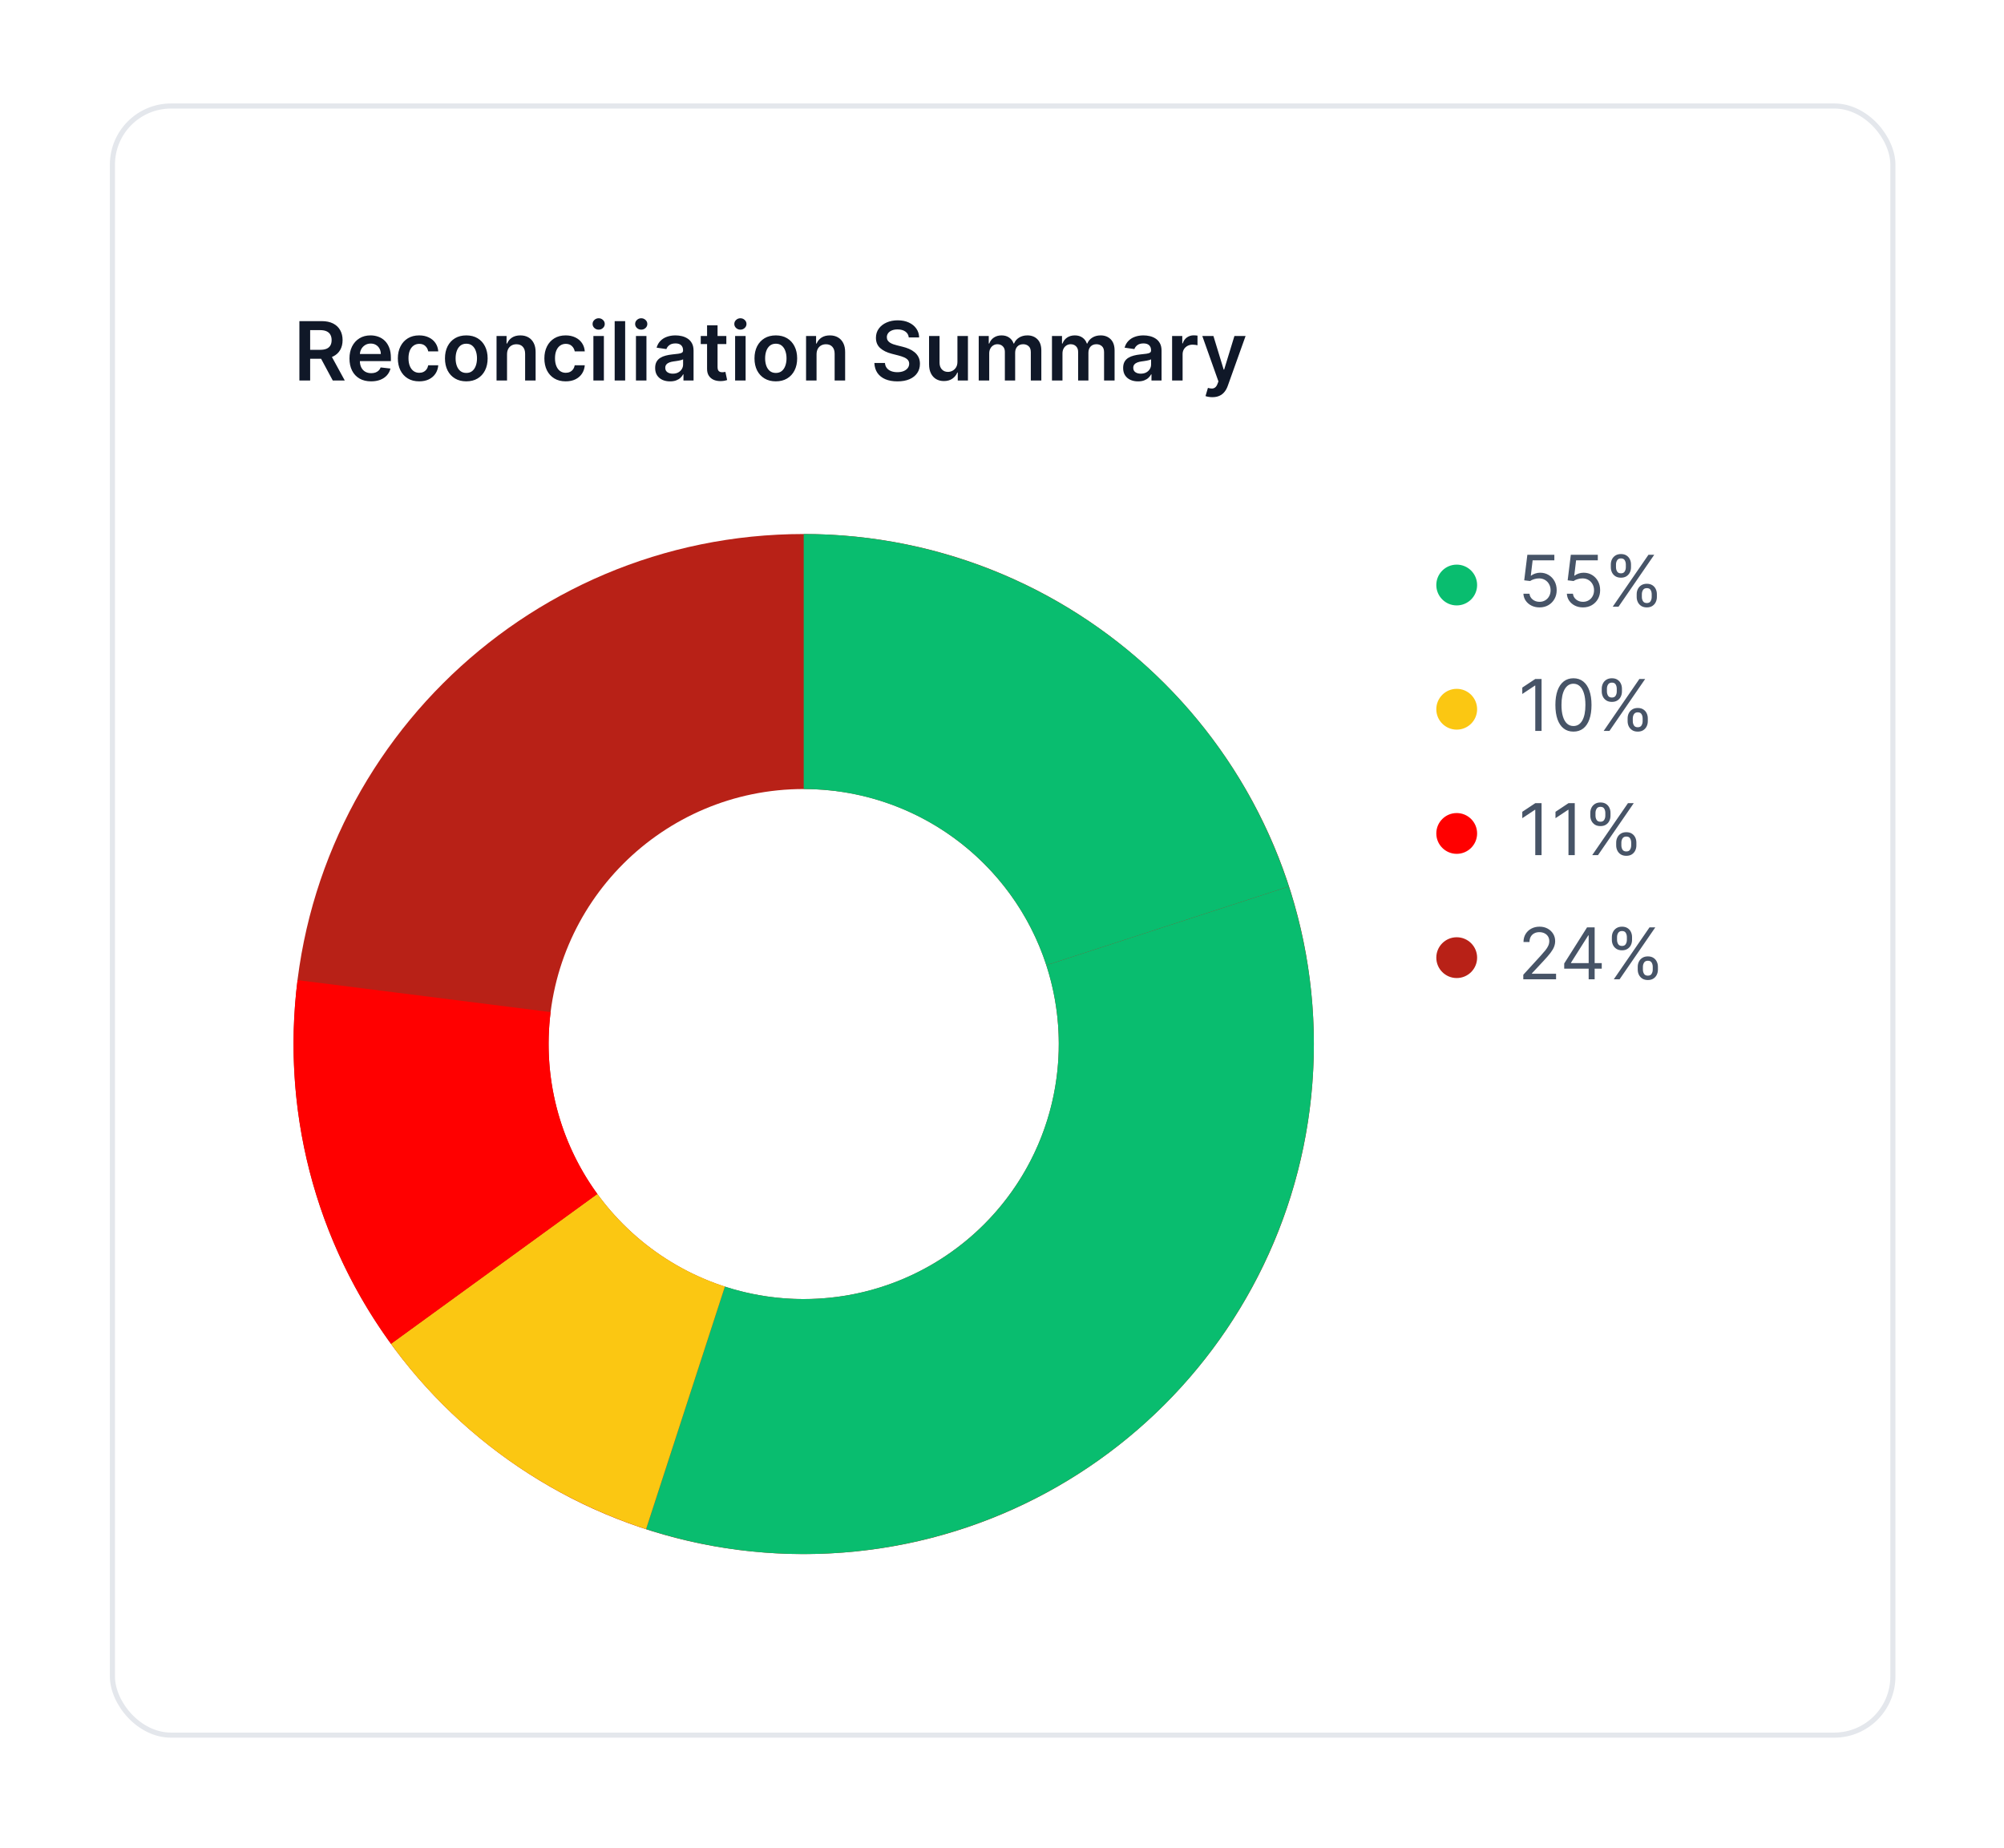 <svg width="193" height="178" viewBox="0 0 193 178" fill="none" xmlns="http://www.w3.org/2000/svg">
<g filter="url(#filter0_d_508_19511)">
<rect x="10.583" y="8" width="171.962" height="157.431" rx="5.896" fill="white"/>
<rect x="10.828" y="8.246" width="171.471" height="156.94" rx="5.65" stroke="#E4E7EC" stroke-width="0.491"/>
<path d="M28.834 34.688V28.97H30.978C31.417 28.97 31.786 29.047 32.084 29.199C32.383 29.352 32.609 29.566 32.762 29.841C32.916 30.115 32.994 30.434 32.994 30.799C32.994 31.166 32.916 31.484 32.759 31.754C32.605 32.022 32.377 32.229 32.075 32.376C31.774 32.521 31.403 32.594 30.964 32.594H29.437V31.734H30.825C31.081 31.734 31.292 31.699 31.456 31.628C31.619 31.555 31.74 31.45 31.818 31.313C31.898 31.173 31.938 31.002 31.938 30.799C31.938 30.596 31.898 30.423 31.818 30.28C31.738 30.134 31.616 30.025 31.453 29.95C31.289 29.874 31.078 29.836 30.819 29.836H29.87V34.688H28.834ZM31.788 32.097L33.203 34.688H32.047L30.657 32.097H31.788ZM35.739 34.771C35.309 34.771 34.938 34.682 34.625 34.503C34.315 34.323 34.075 34.068 33.908 33.739C33.74 33.407 33.657 33.017 33.657 32.569C33.657 32.128 33.74 31.741 33.908 31.407C34.077 31.073 34.314 30.812 34.617 30.626C34.92 30.438 35.277 30.344 35.686 30.344C35.95 30.344 36.2 30.387 36.434 30.472C36.671 30.556 36.879 30.686 37.06 30.863C37.242 31.04 37.385 31.265 37.489 31.539C37.594 31.81 37.646 32.134 37.646 32.51V32.82H34.131V32.139H36.677C36.675 31.945 36.633 31.773 36.551 31.622C36.47 31.47 36.355 31.35 36.208 31.262C36.063 31.175 35.894 31.131 35.7 31.131C35.493 31.131 35.312 31.181 35.156 31.282C34.999 31.381 34.877 31.511 34.79 31.673C34.704 31.833 34.661 32.009 34.659 32.2V32.795C34.659 33.044 34.704 33.258 34.796 33.437C34.887 33.614 35.014 33.75 35.178 33.845C35.342 33.938 35.533 33.984 35.753 33.984C35.9 33.984 36.033 33.964 36.152 33.923C36.271 33.88 36.375 33.818 36.462 33.736C36.55 33.654 36.616 33.552 36.66 33.431L37.604 33.538C37.544 33.787 37.431 34.005 37.263 34.191C37.098 34.375 36.886 34.518 36.627 34.621C36.368 34.721 36.072 34.771 35.739 34.771ZM40.371 34.771C39.943 34.771 39.575 34.677 39.269 34.489C38.963 34.301 38.728 34.042 38.562 33.711C38.398 33.377 38.316 32.994 38.316 32.56C38.316 32.125 38.4 31.741 38.568 31.407C38.735 31.073 38.972 30.812 39.277 30.626C39.584 30.438 39.947 30.344 40.365 30.344C40.714 30.344 41.022 30.408 41.29 30.537C41.559 30.663 41.774 30.843 41.934 31.075C42.094 31.306 42.186 31.576 42.208 31.885H41.242C41.203 31.678 41.11 31.506 40.963 31.368C40.818 31.229 40.623 31.159 40.38 31.159C40.173 31.159 39.992 31.215 39.835 31.326C39.679 31.436 39.557 31.595 39.469 31.801C39.384 32.008 39.341 32.255 39.341 32.544C39.341 32.836 39.384 33.087 39.469 33.297C39.555 33.506 39.675 33.667 39.83 33.78C39.986 33.892 40.169 33.948 40.38 33.948C40.528 33.948 40.661 33.92 40.779 33.864C40.898 33.806 40.997 33.724 41.077 33.616C41.157 33.508 41.212 33.377 41.242 33.222H42.208C42.184 33.525 42.094 33.794 41.94 34.029C41.785 34.261 41.575 34.444 41.309 34.576C41.043 34.706 40.73 34.771 40.371 34.771ZM44.908 34.771C44.489 34.771 44.127 34.679 43.819 34.495C43.512 34.311 43.274 34.053 43.105 33.722C42.937 33.391 42.854 33.003 42.854 32.56C42.854 32.117 42.937 31.73 43.105 31.396C43.274 31.063 43.512 30.805 43.819 30.62C44.127 30.436 44.489 30.344 44.908 30.344C45.327 30.344 45.69 30.436 45.997 30.62C46.304 30.805 46.541 31.063 46.709 31.396C46.878 31.73 46.963 32.117 46.963 32.56C46.963 33.003 46.878 33.391 46.709 33.722C46.541 34.053 46.304 34.311 45.997 34.495C45.69 34.679 45.327 34.771 44.908 34.771ZM44.914 33.962C45.141 33.962 45.331 33.9 45.483 33.775C45.636 33.648 45.749 33.479 45.824 33.267C45.9 33.054 45.938 32.818 45.938 32.558C45.938 32.295 45.9 32.058 45.824 31.846C45.749 31.632 45.636 31.462 45.483 31.335C45.331 31.208 45.141 31.145 44.914 31.145C44.681 31.145 44.488 31.208 44.333 31.335C44.181 31.462 44.066 31.632 43.99 31.846C43.915 32.058 43.878 32.295 43.878 32.558C43.878 32.818 43.915 33.054 43.99 33.267C44.066 33.479 44.181 33.648 44.333 33.775C44.488 33.9 44.681 33.962 44.914 33.962ZM48.831 32.175V34.688H47.821V30.4H48.786V31.128H48.837C48.935 30.888 49.093 30.698 49.308 30.556C49.526 30.415 49.795 30.344 50.115 30.344C50.411 30.344 50.669 30.407 50.889 30.534C51.11 30.66 51.281 30.844 51.402 31.084C51.525 31.324 51.585 31.615 51.584 31.957V34.688H50.573V32.114C50.573 31.827 50.499 31.603 50.35 31.441C50.203 31.279 49.999 31.198 49.738 31.198C49.562 31.198 49.404 31.237 49.267 31.315C49.131 31.392 49.024 31.502 48.946 31.648C48.869 31.793 48.831 31.969 48.831 32.175ZM54.481 34.771C54.053 34.771 53.686 34.677 53.379 34.489C53.073 34.301 52.838 34.042 52.672 33.711C52.508 33.377 52.427 32.994 52.427 32.56C52.427 32.125 52.51 31.741 52.678 31.407C52.845 31.073 53.082 30.812 53.387 30.626C53.694 30.438 54.057 30.344 54.476 30.344C54.824 30.344 55.132 30.408 55.4 30.537C55.669 30.663 55.885 30.843 56.044 31.075C56.205 31.306 56.296 31.576 56.318 31.885H55.352C55.313 31.678 55.22 31.506 55.073 31.368C54.928 31.229 54.733 31.159 54.49 31.159C54.283 31.159 54.102 31.215 53.945 31.326C53.789 31.436 53.667 31.595 53.58 31.801C53.494 32.008 53.451 32.255 53.451 32.544C53.451 32.836 53.494 33.087 53.58 33.297C53.665 33.506 53.785 33.667 53.94 33.78C54.096 33.892 54.279 33.948 54.49 33.948C54.639 33.948 54.772 33.92 54.889 33.864C55.008 33.806 55.108 33.724 55.188 33.616C55.267 33.508 55.322 33.377 55.352 33.222H56.318C56.294 33.525 56.205 33.794 56.05 34.029C55.896 34.261 55.685 34.444 55.419 34.576C55.153 34.706 54.84 34.771 54.481 34.771ZM57.148 34.688V30.4H58.158V34.688H57.148ZM57.656 29.791C57.496 29.791 57.358 29.738 57.243 29.632C57.127 29.524 57.07 29.395 57.07 29.244C57.07 29.091 57.127 28.962 57.243 28.856C57.358 28.748 57.496 28.694 57.656 28.694C57.818 28.694 57.956 28.748 58.069 28.856C58.184 28.962 58.242 29.091 58.242 29.244C58.242 29.395 58.184 29.524 58.069 29.632C57.956 29.738 57.818 29.791 57.656 29.791ZM60.208 28.97V34.688H59.198V28.97H60.208ZM61.247 34.688V30.4H62.258V34.688H61.247ZM61.755 29.791C61.595 29.791 61.458 29.738 61.342 29.632C61.227 29.524 61.169 29.395 61.169 29.244C61.169 29.091 61.227 28.962 61.342 28.856C61.458 28.748 61.595 28.694 61.755 28.694C61.917 28.694 62.055 28.748 62.169 28.856C62.284 28.962 62.342 29.091 62.342 29.244C62.342 29.395 62.284 29.524 62.169 29.632C62.055 29.738 61.917 29.791 61.755 29.791ZM64.531 34.774C64.259 34.774 64.014 34.726 63.797 34.629C63.581 34.53 63.41 34.385 63.283 34.194C63.158 34.002 63.096 33.766 63.096 33.484C63.096 33.242 63.141 33.042 63.23 32.884C63.319 32.726 63.441 32.599 63.596 32.505C63.75 32.41 63.924 32.338 64.118 32.29C64.313 32.239 64.515 32.203 64.724 32.181C64.975 32.155 65.179 32.132 65.335 32.111C65.491 32.089 65.605 32.055 65.675 32.011C65.748 31.964 65.784 31.892 65.784 31.796V31.779C65.784 31.569 65.722 31.406 65.597 31.29C65.473 31.175 65.293 31.117 65.059 31.117C64.811 31.117 64.615 31.171 64.47 31.279C64.326 31.387 64.23 31.515 64.179 31.662L63.236 31.527C63.31 31.267 63.433 31.049 63.604 30.874C63.775 30.698 63.985 30.565 64.232 30.478C64.48 30.389 64.753 30.344 65.053 30.344C65.26 30.344 65.465 30.368 65.67 30.416C65.875 30.465 66.062 30.545 66.231 30.657C66.4 30.766 66.536 30.916 66.639 31.106C66.743 31.296 66.795 31.533 66.795 31.818V34.688H65.823V34.099H65.79C65.729 34.218 65.642 34.329 65.53 34.434C65.421 34.536 65.282 34.619 65.114 34.682C64.949 34.743 64.754 34.774 64.531 34.774ZM64.793 34.032C64.996 34.032 65.172 33.992 65.321 33.912C65.47 33.83 65.584 33.722 65.664 33.588C65.746 33.454 65.787 33.308 65.787 33.15V32.644C65.756 32.67 65.702 32.694 65.625 32.717C65.551 32.739 65.467 32.759 65.374 32.775C65.281 32.792 65.189 32.807 65.098 32.82C65.007 32.833 64.927 32.844 64.86 32.853C64.71 32.874 64.575 32.907 64.456 32.954C64.337 33.001 64.243 33.066 64.174 33.15C64.105 33.231 64.07 33.337 64.07 33.468C64.07 33.654 64.138 33.794 64.274 33.889C64.41 33.984 64.583 34.032 64.793 34.032ZM69.952 30.4V31.181H67.487V30.4H69.952ZM68.096 29.372H69.106V33.398C69.106 33.534 69.127 33.638 69.168 33.711C69.211 33.781 69.266 33.83 69.335 33.856C69.404 33.882 69.481 33.895 69.564 33.895C69.627 33.895 69.685 33.89 69.737 33.881C69.791 33.871 69.832 33.863 69.86 33.856L70.03 34.646C69.977 34.664 69.899 34.685 69.799 34.707C69.7 34.73 69.579 34.742 69.436 34.746C69.183 34.754 68.955 34.715 68.752 34.632C68.549 34.546 68.388 34.414 68.269 34.235C68.152 34.057 68.094 33.833 68.096 33.565V29.372ZM70.797 34.688V30.4H71.808V34.688H70.797ZM71.305 29.791C71.145 29.791 71.008 29.738 70.892 29.632C70.777 29.524 70.719 29.395 70.719 29.244C70.719 29.091 70.777 28.962 70.892 28.856C71.008 28.748 71.145 28.694 71.305 28.694C71.467 28.694 71.605 28.748 71.719 28.856C71.834 28.962 71.892 29.091 71.892 29.244C71.892 29.395 71.834 29.524 71.719 29.632C71.605 29.738 71.467 29.791 71.305 29.791ZM74.718 34.771C74.299 34.771 73.936 34.679 73.629 34.495C73.322 34.311 73.084 34.053 72.914 33.722C72.747 33.391 72.663 33.003 72.663 32.56C72.663 32.117 72.747 31.73 72.914 31.396C73.084 31.063 73.322 30.805 73.629 30.62C73.936 30.436 74.299 30.344 74.718 30.344C75.136 30.344 75.499 30.436 75.806 30.62C76.113 30.805 76.351 31.063 76.518 31.396C76.688 31.73 76.772 32.117 76.772 32.56C76.772 33.003 76.688 33.391 76.518 33.722C76.351 34.053 76.113 34.311 75.806 34.495C75.499 34.679 75.136 34.771 74.718 34.771ZM74.723 33.962C74.95 33.962 75.14 33.9 75.293 33.775C75.445 33.648 75.559 33.479 75.633 33.267C75.71 33.054 75.748 32.818 75.748 32.558C75.748 32.295 75.71 32.058 75.633 31.846C75.559 31.632 75.445 31.462 75.293 31.335C75.14 31.208 74.95 31.145 74.723 31.145C74.49 31.145 74.297 31.208 74.142 31.335C73.99 31.462 73.875 31.632 73.799 31.846C73.725 32.058 73.687 32.295 73.687 32.558C73.687 32.818 73.725 33.054 73.799 33.267C73.875 33.479 73.99 33.648 74.142 33.775C74.297 33.9 74.49 33.962 74.723 33.962ZM78.64 32.175V34.688H77.63V30.4H78.596V31.128H78.646C78.745 30.888 78.902 30.698 79.118 30.556C79.335 30.415 79.604 30.344 79.925 30.344C80.221 30.344 80.478 30.407 80.698 30.534C80.919 30.66 81.091 30.844 81.212 31.084C81.334 31.324 81.395 31.615 81.393 31.957V34.688H80.382V32.114C80.382 31.827 80.308 31.603 80.159 31.441C80.012 31.279 79.808 31.198 79.548 31.198C79.371 31.198 79.214 31.237 79.076 31.315C78.94 31.392 78.833 31.502 78.755 31.648C78.679 31.793 78.64 31.969 78.64 32.175ZM87.522 30.542C87.496 30.298 87.386 30.108 87.192 29.973C87.001 29.837 86.751 29.769 86.444 29.769C86.228 29.769 86.043 29.801 85.889 29.866C85.734 29.932 85.616 30.02 85.534 30.132C85.452 30.243 85.41 30.371 85.409 30.514C85.409 30.633 85.436 30.737 85.49 30.824C85.545 30.912 85.621 30.986 85.716 31.047C85.811 31.107 85.916 31.157 86.031 31.198C86.147 31.239 86.263 31.273 86.38 31.301L86.916 31.435C87.132 31.486 87.34 31.554 87.539 31.639C87.74 31.725 87.919 31.833 88.077 31.963C88.237 32.093 88.364 32.251 88.457 32.435C88.55 32.619 88.597 32.835 88.597 33.083C88.597 33.417 88.511 33.712 88.34 33.967C88.169 34.221 87.921 34.419 87.597 34.562C87.275 34.703 86.885 34.774 86.428 34.774C85.983 34.774 85.597 34.705 85.269 34.568C84.943 34.43 84.688 34.229 84.504 33.965C84.322 33.7 84.223 33.378 84.208 32.999H85.227C85.242 33.198 85.303 33.364 85.411 33.496C85.519 33.628 85.66 33.726 85.833 33.791C86.008 33.857 86.203 33.889 86.419 33.889C86.644 33.889 86.842 33.856 87.011 33.789C87.182 33.72 87.316 33.625 87.413 33.504C87.51 33.381 87.559 33.238 87.561 33.074C87.559 32.925 87.515 32.802 87.43 32.706C87.344 32.607 87.224 32.525 87.07 32.46C86.917 32.393 86.738 32.333 86.534 32.281L85.883 32.114C85.412 31.993 85.04 31.809 84.767 31.564C84.495 31.316 84.359 30.988 84.359 30.578C84.359 30.241 84.45 29.947 84.633 29.694C84.817 29.44 85.067 29.244 85.383 29.104C85.7 28.963 86.058 28.892 86.458 28.892C86.864 28.892 87.219 28.963 87.525 29.104C87.832 29.244 88.073 29.439 88.248 29.688C88.423 29.935 88.513 30.22 88.519 30.542H87.522ZM92.208 32.884V30.4H93.219V34.688H92.239V33.925H92.194C92.097 34.166 91.938 34.362 91.717 34.514C91.497 34.667 91.227 34.743 90.905 34.743C90.624 34.743 90.375 34.681 90.159 34.556C89.945 34.43 89.778 34.246 89.657 34.007C89.536 33.764 89.475 33.472 89.475 33.13V30.4H90.486V32.974C90.486 33.245 90.56 33.461 90.709 33.621C90.858 33.781 91.053 33.861 91.295 33.861C91.444 33.861 91.588 33.825 91.728 33.752C91.868 33.68 91.982 33.572 92.072 33.429C92.163 33.283 92.208 33.102 92.208 32.884ZM94.258 34.688V30.4H95.224V31.128H95.274C95.364 30.883 95.511 30.691 95.718 30.553C95.925 30.414 96.171 30.344 96.458 30.344C96.748 30.344 96.993 30.415 97.192 30.556C97.393 30.696 97.534 30.886 97.616 31.128H97.661C97.756 30.89 97.916 30.7 98.141 30.559C98.368 30.416 98.637 30.344 98.948 30.344C99.342 30.344 99.664 30.469 99.914 30.718C100.163 30.967 100.288 31.331 100.288 31.809V34.688H99.275V31.966C99.275 31.7 99.204 31.505 99.062 31.382C98.921 31.258 98.748 31.195 98.543 31.195C98.299 31.195 98.109 31.272 97.971 31.424C97.835 31.575 97.767 31.771 97.767 32.013V34.688H96.776V31.924C96.776 31.703 96.709 31.526 96.575 31.393C96.443 31.261 96.27 31.195 96.056 31.195C95.911 31.195 95.778 31.233 95.659 31.307C95.54 31.38 95.445 31.483 95.375 31.617C95.304 31.749 95.269 31.904 95.269 32.08V34.688H94.258ZM101.313 34.688V30.4H102.279V31.128H102.329C102.419 30.883 102.566 30.691 102.773 30.553C102.98 30.414 103.226 30.344 103.513 30.344C103.803 30.344 104.048 30.415 104.247 30.556C104.448 30.696 104.589 30.886 104.671 31.128H104.716C104.811 30.89 104.971 30.7 105.196 30.559C105.423 30.416 105.692 30.344 106.003 30.344C106.397 30.344 106.719 30.469 106.969 30.718C107.218 30.967 107.343 31.331 107.343 31.809V34.688H106.33V31.966C106.33 31.7 106.259 31.505 106.117 31.382C105.976 31.258 105.803 31.195 105.598 31.195C105.354 31.195 105.164 31.272 105.026 31.424C104.89 31.575 104.822 31.771 104.822 32.013V34.688H103.831V31.924C103.831 31.703 103.764 31.526 103.63 31.393C103.498 31.261 103.325 31.195 103.111 31.195C102.966 31.195 102.834 31.233 102.714 31.307C102.595 31.38 102.5 31.483 102.43 31.617C102.359 31.749 102.324 31.904 102.324 32.08V34.688H101.313ZM109.602 34.774C109.33 34.774 109.086 34.726 108.868 34.629C108.652 34.53 108.481 34.385 108.354 34.194C108.229 34.002 108.167 33.766 108.167 33.484C108.167 33.242 108.212 33.042 108.301 32.884C108.39 32.726 108.512 32.599 108.667 32.505C108.821 32.41 108.995 32.338 109.189 32.29C109.384 32.239 109.586 32.203 109.795 32.181C110.046 32.155 110.25 32.132 110.406 32.111C110.562 32.089 110.676 32.055 110.747 32.011C110.819 31.964 110.855 31.892 110.855 31.796V31.779C110.855 31.569 110.793 31.406 110.668 31.29C110.544 31.175 110.364 31.117 110.13 31.117C109.882 31.117 109.686 31.171 109.541 31.279C109.397 31.387 109.301 31.515 109.25 31.662L108.307 31.527C108.381 31.267 108.504 31.049 108.675 30.874C108.846 30.698 109.056 30.565 109.303 30.478C109.551 30.389 109.824 30.344 110.124 30.344C110.331 30.344 110.536 30.368 110.741 30.416C110.946 30.465 111.133 30.545 111.302 30.657C111.471 30.766 111.607 30.916 111.71 31.106C111.814 31.296 111.866 31.533 111.866 31.818V34.688H110.895V34.099H110.861C110.8 34.218 110.713 34.329 110.601 34.434C110.492 34.536 110.353 34.619 110.185 34.682C110.02 34.743 109.825 34.774 109.602 34.774ZM109.864 34.032C110.067 34.032 110.243 33.992 110.392 33.912C110.541 33.83 110.655 33.722 110.735 33.588C110.817 33.454 110.858 33.308 110.858 33.15V32.644C110.827 32.67 110.773 32.694 110.696 32.717C110.622 32.739 110.538 32.759 110.445 32.775C110.352 32.792 110.26 32.807 110.169 32.82C110.078 32.833 109.998 32.844 109.931 32.853C109.781 32.874 109.646 32.907 109.527 32.954C109.408 33.001 109.314 33.066 109.245 33.15C109.176 33.231 109.141 33.337 109.141 33.468C109.141 33.654 109.209 33.794 109.345 33.889C109.481 33.984 109.654 34.032 109.864 34.032ZM112.882 34.688V30.4H113.862V31.114H113.907C113.985 30.867 114.119 30.676 114.309 30.542C114.5 30.406 114.719 30.338 114.965 30.338C115.02 30.338 115.083 30.341 115.152 30.347C115.222 30.35 115.281 30.357 115.328 30.366V31.296C115.285 31.281 115.217 31.268 115.124 31.257C115.033 31.244 114.944 31.237 114.859 31.237C114.674 31.237 114.509 31.277 114.362 31.357C114.217 31.435 114.102 31.544 114.018 31.684C113.935 31.823 113.893 31.984 113.893 32.167V34.688H112.882ZM116.758 36.296C116.62 36.296 116.492 36.284 116.375 36.262C116.26 36.242 116.168 36.217 116.099 36.19L116.333 35.402C116.48 35.445 116.611 35.465 116.727 35.464C116.842 35.462 116.944 35.425 117.031 35.355C117.12 35.286 117.196 35.171 117.257 35.009L117.344 34.777L115.789 30.4H116.861L117.849 33.638H117.894L118.885 30.4H119.96L118.243 35.207C118.163 35.434 118.057 35.628 117.924 35.79C117.792 35.954 117.63 36.079 117.439 36.164C117.249 36.252 117.022 36.296 116.758 36.296Z" fill="#101828"/>
<path d="M126.535 98.611C126.535 125.746 104.537 147.743 77.403 147.743C50.268 147.743 28.27 125.746 28.27 98.611C28.27 71.476 50.268 49.479 77.403 49.479C104.537 49.479 126.535 71.476 126.535 98.611ZM52.836 98.611C52.836 112.179 63.835 123.177 77.403 123.177C90.97 123.177 101.969 112.179 101.969 98.611C101.969 85.044 90.97 74.045 77.403 74.045C63.835 74.045 52.836 85.044 52.836 98.611Z" fill="#B82117"/>
<path d="M77.403 49.479C87.778 49.479 97.888 52.764 106.282 58.863C114.676 64.961 120.924 73.561 124.13 83.429L100.766 91.02C99.163 86.086 96.039 81.786 91.842 78.737C87.645 75.688 82.59 74.045 77.403 74.045L77.403 49.479Z" fill="#09BD6F"/>
<path d="M124.13 83.429C126.93 92.046 127.292 101.27 125.177 110.081C123.062 118.892 118.551 126.946 112.144 133.353C105.737 139.76 97.683 144.271 88.872 146.386C80.061 148.501 70.837 148.139 62.22 145.339L69.811 121.975C74.12 123.375 78.732 123.556 83.137 122.499C87.543 121.441 91.57 119.186 94.773 115.982C97.977 112.779 100.232 108.752 101.29 104.346C102.347 99.941 102.166 95.329 100.766 91.02L124.13 83.429Z" fill="#09BD6F"/>
<path d="M62.22 145.339C52.352 142.132 43.752 135.885 37.654 127.49L57.528 113.051C60.578 117.248 64.877 120.372 69.811 121.975L62.22 145.339Z" fill="#FBC712"/>
<path d="M37.654 127.49C30.308 117.38 27.092 104.851 28.658 92.453L53.03 95.532C52.247 101.731 53.855 107.996 57.528 113.051L37.654 127.49Z" fill="#FF0000"/>
<circle cx="140.292" cy="54.392" r="1.965" fill="#09BD6F"/>
<path d="M148.269 56.548C147.982 56.548 147.724 56.491 147.494 56.377C147.265 56.263 147.081 56.106 146.942 55.908C146.804 55.709 146.728 55.483 146.715 55.229H147.301C147.324 55.455 147.427 55.642 147.609 55.79C147.793 55.937 148.013 56.01 148.269 56.01C148.474 56.01 148.656 55.962 148.816 55.866C148.977 55.77 149.103 55.638 149.194 55.47C149.287 55.301 149.334 55.11 149.334 54.896C149.334 54.678 149.286 54.484 149.19 54.313C149.095 54.14 148.965 54.004 148.799 53.905C148.633 53.805 148.443 53.755 148.23 53.753C148.076 53.752 147.919 53.775 147.758 53.824C147.597 53.871 147.464 53.932 147.36 54.007L146.793 53.939L147.096 51.477H149.695V52.014H147.604L147.428 53.489H147.458C147.56 53.408 147.689 53.34 147.844 53.287C147.998 53.233 148.16 53.206 148.327 53.206C148.633 53.206 148.906 53.279 149.146 53.426C149.387 53.571 149.575 53.77 149.712 54.022C149.851 54.274 149.92 54.563 149.92 54.887C149.92 55.206 149.848 55.491 149.705 55.742C149.563 55.991 149.368 56.188 149.119 56.333C148.87 56.476 148.586 56.548 148.269 56.548ZM152.453 56.548C152.167 56.548 151.909 56.491 151.679 56.377C151.45 56.263 151.266 56.106 151.127 55.908C150.989 55.709 150.913 55.483 150.9 55.229H151.486C151.509 55.455 151.612 55.642 151.794 55.79C151.978 55.937 152.198 56.01 152.453 56.01C152.659 56.01 152.841 55.962 153.001 55.866C153.162 55.77 153.288 55.638 153.379 55.47C153.472 55.301 153.518 55.11 153.518 54.896C153.518 54.678 153.47 54.484 153.374 54.313C153.28 54.14 153.15 54.004 152.984 53.905C152.817 53.805 152.628 53.755 152.414 53.753C152.261 53.752 152.104 53.775 151.943 53.824C151.782 53.871 151.649 53.932 151.545 54.007L150.978 53.939L151.281 51.477H153.88V52.014H151.789L151.613 53.489H151.643C151.745 53.408 151.874 53.34 152.028 53.287C152.183 53.233 152.344 53.206 152.512 53.206C152.818 53.206 153.091 53.279 153.33 53.426C153.571 53.571 153.76 53.77 153.897 54.022C154.036 54.274 154.105 54.563 154.105 54.887C154.105 55.206 154.033 55.491 153.89 55.742C153.748 55.991 153.553 56.188 153.304 56.333C153.054 56.476 152.771 56.548 152.453 56.548ZM157.625 55.541V55.278C157.625 55.095 157.663 54.928 157.738 54.777C157.814 54.624 157.925 54.502 158.07 54.41C158.216 54.318 158.394 54.271 158.602 54.271C158.814 54.271 158.991 54.318 159.135 54.41C159.278 54.502 159.386 54.624 159.46 54.777C159.533 54.928 159.57 55.095 159.57 55.278V55.541C159.57 55.724 159.532 55.891 159.457 56.044C159.384 56.196 159.275 56.318 159.13 56.411C158.987 56.502 158.811 56.548 158.602 56.548C158.391 56.548 158.212 56.502 158.067 56.411C157.922 56.318 157.812 56.196 157.738 56.044C157.663 55.891 157.625 55.724 157.625 55.541ZM158.123 55.278V55.541C158.123 55.693 158.159 55.829 158.231 55.949C158.303 56.068 158.426 56.127 158.602 56.127C158.773 56.127 158.894 56.068 158.964 55.949C159.035 55.829 159.071 55.693 159.071 55.541V55.278C159.071 55.126 159.037 54.991 158.969 54.872C158.9 54.752 158.778 54.691 158.602 54.691C158.431 54.691 158.308 54.752 158.233 54.872C158.16 54.991 158.123 55.126 158.123 55.278ZM155.134 52.678V52.415C155.134 52.232 155.171 52.065 155.246 51.914C155.323 51.761 155.433 51.639 155.578 51.547C155.725 51.455 155.902 51.408 156.111 51.408C156.322 51.408 156.5 51.455 156.643 51.547C156.787 51.639 156.895 51.761 156.968 51.914C157.041 52.065 157.078 52.232 157.078 52.415V52.678C157.078 52.861 157.041 53.029 156.966 53.182C156.892 53.333 156.783 53.455 156.638 53.548C156.495 53.639 156.319 53.685 156.111 53.685C155.899 53.685 155.721 53.639 155.576 53.548C155.431 53.455 155.321 53.333 155.246 53.182C155.171 53.029 155.134 52.861 155.134 52.678ZM155.632 52.415V52.678C155.632 52.83 155.668 52.966 155.739 53.086C155.811 53.205 155.935 53.265 156.111 53.265C156.282 53.265 156.402 53.205 156.472 53.086C156.544 52.966 156.58 52.83 156.58 52.678V52.415C156.58 52.263 156.546 52.128 156.477 52.009C156.409 51.889 156.287 51.828 156.111 51.828C155.94 51.828 155.817 51.889 155.742 52.009C155.669 52.128 155.632 52.263 155.632 52.415ZM155.319 56.479L158.759 51.477H159.316L155.876 56.479H155.319Z" fill="#475467"/>
<circle cx="140.292" cy="66.358" r="1.965" fill="#FBC712"/>
<path d="M148.464 63.442V68.445H147.858V64.077H147.829L146.608 64.888V64.272L147.858 63.442H148.464ZM151.534 68.513C151.166 68.513 150.853 68.413 150.594 68.213C150.335 68.01 150.137 67.718 150 67.336C149.864 66.951 149.795 66.487 149.795 65.943C149.795 65.403 149.864 64.941 150 64.558C150.139 64.174 150.338 63.881 150.596 63.679C150.857 63.475 151.17 63.374 151.534 63.374C151.899 63.374 152.211 63.475 152.47 63.679C152.731 63.881 152.929 64.174 153.066 64.558C153.204 64.941 153.274 65.403 153.274 65.943C153.274 66.487 153.205 66.951 153.068 67.336C152.932 67.718 152.734 68.01 152.475 68.213C152.216 68.413 151.902 68.513 151.534 68.513ZM151.534 67.975C151.899 67.975 152.183 67.8 152.384 67.448C152.586 67.096 152.687 66.595 152.687 65.943C152.687 65.51 152.641 65.141 152.548 64.837C152.457 64.532 152.325 64.3 152.152 64.141C151.981 63.981 151.775 63.901 151.534 63.901C151.173 63.901 150.89 64.079 150.687 64.436C150.483 64.791 150.382 65.293 150.382 65.943C150.382 66.376 150.427 66.744 150.518 67.047C150.61 67.35 150.741 67.581 150.912 67.739C151.084 67.897 151.292 67.975 151.534 67.975ZM156.752 67.507V67.243C156.752 67.06 156.789 66.893 156.864 66.742C156.941 66.589 157.052 66.467 157.197 66.376C157.343 66.283 157.521 66.236 157.729 66.236C157.941 66.236 158.118 66.283 158.261 66.376C158.405 66.467 158.513 66.589 158.586 66.742C158.66 66.893 158.696 67.06 158.696 67.243V67.507C158.696 67.689 158.659 67.857 158.584 68.01C158.511 68.161 158.402 68.283 158.257 68.376C158.113 68.467 157.937 68.513 157.729 68.513C157.517 68.513 157.339 68.467 157.194 68.376C157.049 68.283 156.939 68.161 156.864 68.01C156.789 67.857 156.752 67.689 156.752 67.507ZM157.25 67.243V67.507C157.25 67.658 157.286 67.794 157.358 67.915C157.429 68.033 157.553 68.093 157.729 68.093C157.9 68.093 158.02 68.033 158.091 67.915C158.162 67.794 158.198 67.658 158.198 67.507V67.243C158.198 67.091 158.164 66.956 158.095 66.837C158.027 66.717 157.905 66.656 157.729 66.656C157.558 66.656 157.435 66.717 157.36 66.837C157.287 66.956 157.25 67.091 157.25 67.243ZM154.26 64.644V64.38C154.26 64.198 154.298 64.031 154.373 63.879C154.449 63.726 154.56 63.604 154.705 63.513C154.852 63.42 155.029 63.374 155.238 63.374C155.449 63.374 155.627 63.42 155.77 63.513C155.913 63.604 156.022 63.726 156.095 63.879C156.168 64.031 156.205 64.198 156.205 64.38V64.644C156.205 64.826 156.167 64.994 156.092 65.147C156.019 65.298 155.91 65.421 155.765 65.513C155.622 65.605 155.446 65.65 155.238 65.65C155.026 65.65 154.847 65.605 154.703 65.513C154.558 65.421 154.448 65.298 154.373 65.147C154.298 64.994 154.26 64.826 154.26 64.644ZM154.759 64.38V64.644C154.759 64.795 154.795 64.931 154.866 65.052C154.938 65.171 155.062 65.23 155.238 65.23C155.408 65.23 155.529 65.171 155.599 65.052C155.671 64.931 155.706 64.795 155.706 64.644V64.38C155.706 64.228 155.672 64.093 155.604 63.974C155.536 63.854 155.413 63.794 155.238 63.794C155.067 63.794 154.944 63.854 154.869 63.974C154.795 64.093 154.759 64.228 154.759 64.38ZM154.446 68.445L157.885 63.442H158.442L155.003 68.445H154.446Z" fill="#475467"/>
<circle cx="140.292" cy="78.323" r="1.965" fill="#FF0000"/>
<path d="M148.464 75.407V80.41H147.858V76.042H147.829L146.608 76.853V76.238L147.858 75.407H148.464ZM151.661 75.407V80.41H151.056V76.042H151.026L149.805 76.853V76.238L151.056 75.407H151.661ZM155.65 79.472V79.208C155.65 79.026 155.688 78.859 155.763 78.707C155.839 78.554 155.95 78.432 156.095 78.341C156.241 78.248 156.419 78.202 156.627 78.202C156.839 78.202 157.017 78.248 157.16 78.341C157.303 78.432 157.411 78.554 157.485 78.707C157.558 78.859 157.595 79.026 157.595 79.208V79.472C157.595 79.654 157.557 79.822 157.482 79.975C157.409 80.126 157.3 80.249 157.155 80.341C157.012 80.433 156.836 80.478 156.627 80.478C156.416 80.478 156.237 80.433 156.092 80.341C155.947 80.249 155.838 80.126 155.763 79.975C155.688 79.822 155.65 79.654 155.65 79.472ZM156.149 79.208V79.472C156.149 79.623 156.184 79.759 156.256 79.88C156.328 79.999 156.451 80.058 156.627 80.058C156.798 80.058 156.919 79.999 156.989 79.88C157.061 79.759 157.096 79.623 157.096 79.472V79.208C157.096 79.057 157.062 78.921 156.994 78.802C156.925 78.682 156.803 78.622 156.627 78.622C156.456 78.622 156.333 78.682 156.259 78.802C156.185 78.921 156.149 79.057 156.149 79.208ZM153.159 76.609V76.345C153.159 76.163 153.196 75.996 153.271 75.844C153.348 75.691 153.458 75.569 153.603 75.478C153.75 75.385 153.927 75.339 154.136 75.339C154.348 75.339 154.525 75.385 154.668 75.478C154.812 75.569 154.92 75.691 154.993 75.844C155.067 75.996 155.103 76.163 155.103 76.345V76.609C155.103 76.791 155.066 76.959 154.991 77.112C154.918 77.264 154.808 77.386 154.663 77.479C154.52 77.57 154.344 77.615 154.136 77.615C153.924 77.615 153.746 77.57 153.601 77.479C153.456 77.386 153.346 77.264 153.271 77.112C153.196 76.959 153.159 76.791 153.159 76.609ZM153.657 76.345V76.609C153.657 76.76 153.693 76.897 153.765 77.017C153.836 77.136 153.96 77.195 154.136 77.195C154.307 77.195 154.427 77.136 154.497 77.017C154.569 76.897 154.605 76.76 154.605 76.609V76.345C154.605 76.194 154.571 76.059 154.502 75.94C154.434 75.819 154.312 75.759 154.136 75.759C153.965 75.759 153.842 75.819 153.767 75.94C153.694 76.059 153.657 76.194 153.657 76.345ZM153.344 80.41L156.784 75.407H157.341L153.901 80.41H153.344Z" fill="#475467"/>
<circle cx="140.292" cy="90.288" r="1.965" fill="#B82117"/>
<path d="M146.705 92.375V91.935L148.357 90.128C148.55 89.916 148.71 89.732 148.835 89.576C148.961 89.418 149.054 89.27 149.114 89.131C149.176 88.991 149.207 88.845 149.207 88.692C149.207 88.516 149.164 88.364 149.08 88.235C148.997 88.106 148.883 88.007 148.738 87.937C148.593 87.867 148.43 87.832 148.249 87.832C148.057 87.832 147.889 87.872 147.746 87.951C147.604 88.03 147.494 88.14 147.416 88.281C147.34 88.423 147.301 88.589 147.301 88.779H146.725C146.725 88.486 146.792 88.229 146.928 88.008C147.063 87.786 147.247 87.614 147.48 87.49C147.714 87.366 147.977 87.304 148.269 87.304C148.562 87.304 148.821 87.366 149.048 87.49C149.274 87.614 149.452 87.781 149.58 87.991C149.709 88.201 149.773 88.434 149.773 88.692C149.773 88.876 149.74 89.056 149.673 89.231C149.608 89.406 149.494 89.6 149.331 89.815C149.17 90.029 148.946 90.289 148.659 90.597L147.536 91.799V91.838H149.861V92.375H146.705ZM150.645 91.349V90.851L152.844 87.373H153.205V88.144H152.961L151.3 90.773V90.812H154.26V91.349H150.645ZM153 92.375V91.198V90.966V87.373H153.577V92.375H153ZM157.726 91.437V91.173C157.726 90.991 157.763 90.824 157.838 90.673C157.915 90.519 158.026 90.397 158.171 90.306C158.317 90.213 158.495 90.167 158.703 90.167C158.915 90.167 159.092 90.213 159.236 90.306C159.379 90.397 159.487 90.519 159.56 90.673C159.634 90.824 159.67 90.991 159.67 91.173V91.437C159.67 91.62 159.633 91.787 159.558 91.94C159.485 92.092 159.376 92.214 159.231 92.307C159.087 92.398 158.911 92.444 158.703 92.444C158.491 92.444 158.313 92.398 158.168 92.307C158.023 92.214 157.913 92.092 157.838 91.94C157.763 91.787 157.726 91.62 157.726 91.437ZM158.224 91.173V91.437C158.224 91.589 158.26 91.725 158.332 91.845C158.403 91.964 158.527 92.023 158.703 92.023C158.874 92.023 158.994 91.964 159.065 91.845C159.136 91.725 159.172 91.589 159.172 91.437V91.173C159.172 91.022 159.138 90.887 159.069 90.768C159.001 90.647 158.879 90.587 158.703 90.587C158.532 90.587 158.409 90.647 158.334 90.768C158.261 90.887 158.224 91.022 158.224 91.173ZM155.234 88.574V88.311C155.234 88.128 155.272 87.961 155.347 87.81C155.423 87.657 155.534 87.535 155.679 87.443C155.826 87.351 156.003 87.304 156.212 87.304C156.423 87.304 156.601 87.351 156.744 87.443C156.887 87.535 156.996 87.657 157.069 87.81C157.142 87.961 157.179 88.128 157.179 88.311V88.574C157.179 88.757 157.141 88.924 157.066 89.078C156.993 89.229 156.884 89.351 156.739 89.444C156.596 89.535 156.42 89.581 156.212 89.581C156 89.581 155.821 89.535 155.677 89.444C155.532 89.351 155.422 89.229 155.347 89.078C155.272 88.924 155.234 88.757 155.234 88.574ZM155.733 88.311V88.574C155.733 88.726 155.769 88.862 155.84 88.982C155.912 89.101 156.036 89.161 156.212 89.161C156.382 89.161 156.503 89.101 156.573 88.982C156.645 88.862 156.68 88.726 156.68 88.574V88.311C156.68 88.159 156.646 88.024 156.578 87.905C156.51 87.785 156.387 87.724 156.212 87.724C156.041 87.724 155.918 87.785 155.843 87.905C155.769 88.024 155.733 88.159 155.733 88.311ZM155.42 92.375L158.859 87.373H159.416L155.977 92.375H155.42Z" fill="#475467"/>
</g>
<defs>
<filter id="filter0_d_508_19511" x="0.756" y="0.139" width="191.615" height="177.084" filterUnits="userSpaceOnUse" color-interpolation-filters="sRGB">
<feFlood flood-opacity="0" result="BackgroundImageFix"/>
<feColorMatrix in="SourceAlpha" type="matrix" values="0 0 0 0 0 0 0 0 0 0 0 0 0 0 0 0 0 0 127 0" result="hardAlpha"/>
<feOffset dy="1.965"/>
<feGaussianBlur stdDeviation="4.913"/>
<feComposite in2="hardAlpha" operator="out"/>
<feColorMatrix type="matrix" values="0 0 0 0 0 0 0 0 0 0 0 0 0 0 0 0 0 0 0.15 0"/>
<feBlend mode="normal" in2="BackgroundImageFix" result="effect1_dropShadow_508_19511"/>
<feBlend mode="normal" in="SourceGraphic" in2="effect1_dropShadow_508_19511" result="shape"/>
</filter>
</defs>
</svg>
